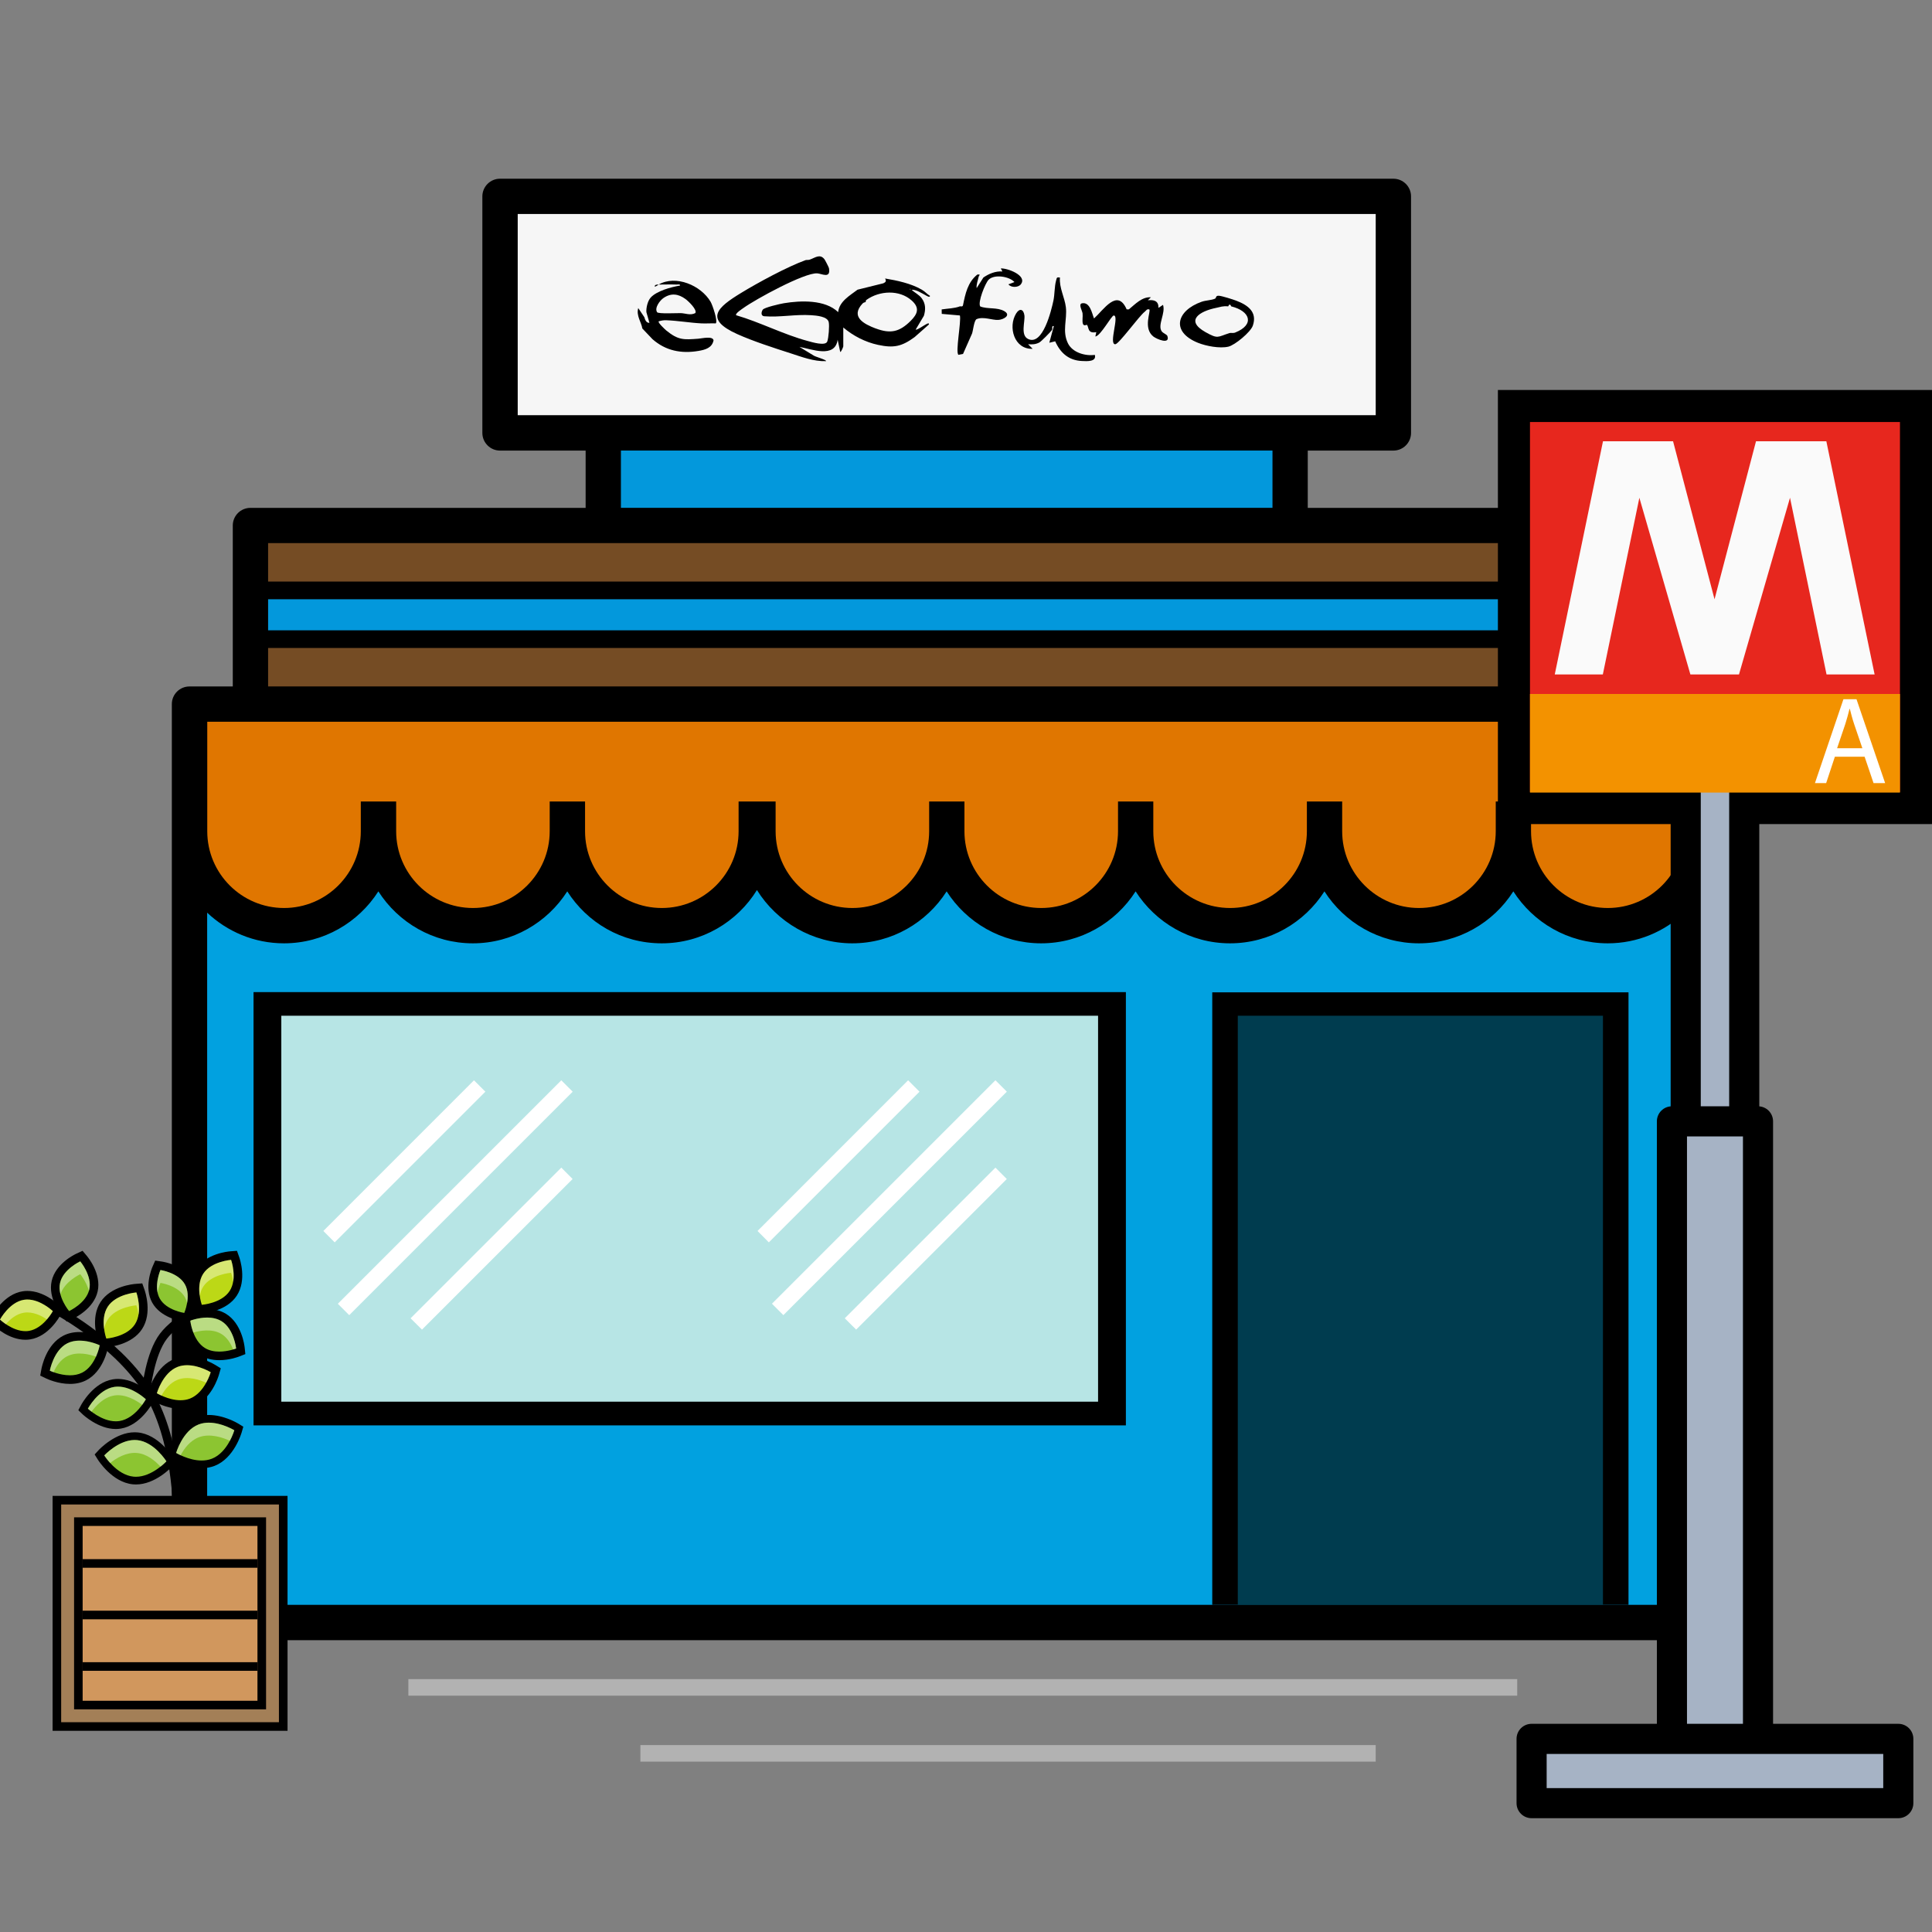 <?xml version="1.0" encoding="UTF-8"?><svg id="Livello_1" xmlns="http://www.w3.org/2000/svg" viewBox="0 0 512 512"><rect x="0" y="0" width="512" height="512" fill="#808080" stroke="none"/><path d="m451.11,181.92h-11.46v-42.65c0-2.6-2.09-4.68-4.68-4.68h-88.4v-15.18h22.69c2.6,0,4.68-2.11,4.68-4.68v-62.69c0-2.58-2.09-4.68-4.68-4.68h-236.75c-2.58,0-4.68,2.11-4.68,4.68v62.69c0,2.58,2.11,4.68,4.68,4.68h22.69v15.18h-88.84c-2.58,0-4.67,2.09-4.67,4.68v42.65h-11.48c-2.58,0-4.67,2.09-4.67,4.67v243.4c0,2.58,2.09,4.67,4.67,4.67h400.89c2.6,0,4.68-2.09,4.68-4.67v-243.4c0-2.58-2.09-4.67-4.68-4.67Z" style="stroke-width:0px;"/><path d="m426.09,249.99c-10.51,0-19.76-5.51-25.04-13.77-5.28,8.26-14.51,13.77-25.02,13.77s-19.76-5.51-25.04-13.77c-5.28,8.26-14.51,13.77-25.02,13.77s-19.74-5.51-25.02-13.77c-5.28,8.26-14.53,13.77-25.04,13.77s-19.76-5.51-25.04-13.77c-5.28,8.26-14.51,13.77-25.02,13.77s-20-5.67-25.25-14.12c-5.23,8.46-14.58,14.12-25.23,14.12s-19.76-5.51-25.04-13.77c-5.28,8.26-14.51,13.77-25.02,13.77s-19.76-5.51-25.04-13.77c-5.28,8.26-14.51,13.77-25.02,13.77-7.88,0-15.04-3.11-20.35-8.12v183.43h391.52v-183.43c-5.32,5.02-12.46,8.12-20.34,8.12Z" style="fill:#01a1e0; stroke-width:0px;"/><rect x="137.2" y="56.71" width="227.38" height="53.32" style="fill:#f6f6f6; stroke-width:0px;"/><rect x="164.55" y="119.4" width="172.67" height="15.18" style="fill:#0398dc; stroke-width:0px;"/><rect x="71.05" y="143.93" width="359.24" height="10.19" style="fill:#754c24; stroke-width:0px;"/><rect x="71.05" y="158.81" width="359.24" height="8.23" style="fill:#0398dc; stroke-width:0px;"/><rect x="71.05" y="171.72" width="359.24" height="10.19" style="fill:#754c24; stroke-width:0px;"/><path d="m446.43,191.27v29.02c0,11.21-9.12,20.34-20.34,20.34s-20.35-9.12-20.35-20.34v-7.88h-9.35v7.88c0,11.21-9.14,20.34-20.35,20.34s-20.35-9.12-20.35-20.34v-7.88h-9.35v7.88c0,11.21-9.14,20.34-20.35,20.34s-20.35-9.12-20.35-20.34v-7.88h-9.35v7.88c0,11.21-9.12,20.34-20.35,20.34s-20.35-9.12-20.35-20.34v-7.88h-9.35v7.88c0,11.21-9.12,20.34-20.35,20.34s-20.34-9.12-20.34-20.34v-7.88h-9.81v7.88c0,11.21-9.12,20.34-20.35,20.34s-20.34-9.12-20.34-20.34v-7.88h-9.37v7.88c0,11.21-9.12,20.34-20.34,20.34s-20.35-9.12-20.35-20.34v-7.88h-9.37v7.88c0,11.21-9.12,20.34-20.34,20.34s-20.35-9.12-20.35-20.34v-29.02h391.52Z" style="fill:#e07600; stroke-width:0px;"/><rect x="67.19" y="262.92" width="231.18" height="114.82" style="stroke-width:0px;"/><rect x="321.26" y="262.98" width="110.31" height="162.32" style="stroke-width:0px;"/><rect x="328.03" y="269.18" width="96.77" height="156.11" style="fill:#003c4f; stroke-width:0px;"/><rect x="74.55" y="269.18" width="216.45" height="102.28" style="fill:#b7e5e5; stroke-width:0px;"/><path d="m219.69,71.1c.49,2.85-1.92,1.41-3.12,1.34-3.41-.21-16.35,6.88-19.51,9.15-.4.29-2.3,1.5-1.97,1.95,6.32,1.84,12.67,5.15,18.98,6.83,1.04.28,4.67,1.41,5.16.14.36-.92.61-4.19.39-5.15-.34-1.53-3.32-1.74-4.66-1.83-4.12-.28-8.31.61-12.44.28-.93-.09-.79-1.14-.38-1.74s4.63-1.55,5.59-1.71c4.48-.74,10.93-.99,14.39,2.36.3-2.85,3.08-4.38,5.14-5.95l6.82-1.69c.7-.31.83-.59.48-1.28,3.24.55,6.84,1.3,9.73,2.97.98.57,1.3,1.12,2.16,1.63-.01.64-1.12-.16-1.35-.27-1.1-.55-2.15-1.34-3.51-1.35.85.85,1.95,1.27,2.7,2.3,1.04,1.43,1.04,2.95.55,4.61l-2.17,3.64c.26.26,2.31-1.2,2.78-1.41.24-.11.79-.47.73.06l-3.8,3.36c-3.43,2.5-5.53,2.95-9.71,2.05-3.36-.72-6.59-2.39-9.19-4.6v5c0,.08-.51,1.48-.81,1.49l-.68-3.25c-.72,5.01-6.9,2.48-10.13,1.9l3.78,2.3c.31.28,3.61,1.18,3.25,1.48-3.22.11-6.37-1.11-9.4-2.09-4.39-1.41-9.96-3.21-14.11-5.08-8.84-3.98-5.26-7.08.99-10.89,4.52-2.76,12.22-6.93,17.11-8.71.21-.08.71,0,1.08-.12,1.44-.49,2.71-1.65,3.91-.14.2.25,1.18,2.16,1.23,2.42Zm21.49,5.41v.27c.18-.09.18-.18,0-.27Zm-9.05,10.55c3.86,1.44,6.25.92,9.2-2.02,1.88-1.87,2.46-3.47.26-5.42-3.26-2.9-8.54-2.61-11.98-.14-.24.18-.17.53-.19.55-.09.08-.53.08-.82.39-3.3,3.53.3,5.44,3.52,6.65Z" style="stroke-width:0px;"/><path d="m188.34,80.02c.48.82,1.94,5.09,1.35,5.68-1.25-.05-2.53.06-3.79,0-3.04-.15-6.25-.72-9.32-.83-.73-.03-1.34.08-2.03.29-.25.35,1.67,2.13,2.03,2.43,3.19,2.6,4.62,2.46,8.51,2.17.92-.07,3.81-.78,4.01.44-.41,2.01-2.22,2.5-4.01,2.8-4.54.77-8.66-.03-12.17-3.11l-2.7-2.84c-.23-1.63-1.67-3.39-1.08-5.41l1.62,2.43c.18.68.51,1.53,1.35,1.49l-.81-2.84c-.08-1.15.32-2.89,1.08-3.79,1.56-1.82,5.54-2.88,7.84-3.25.06-.47-.61-.25-.94-.27-1.57-.06-3.16,0-4.73,0,4.52-2.62,11.21.19,13.79,4.6Zm-4.08,2.95c.59-.88-1.89-3.21-2.59-3.72-1.92-1.4-3.82-1.66-5.85-.27-.95.65-2.44,2.63-1.68,3.76.32.48,5.28.22,6.24.24,1.27.03,2.55.68,3.89-.01Z" style="stroke-width:0px;"/><path d="m174.01,75.42h.54c-.31.18-.6.49-1.08.54.24-.77.24-.24.54-.54Z" style="stroke-width:0px;"/><path d="m254.39,81.19c.19-.07.67.2.81-.28.62-3.04,1.25-6.14,3.82-8.16,1.05-.08.41.17.3.7-.19.97-.61,1.89-.5,2.91l1.79-2.82c1.48-1.01,3.22-1.73,5.03-1.6l-.41-.8c1.67-.13,7.19,1.89,5.26,4.25-.67.82-2.55.89-3.25-.04l1.6-.6c-1.39-1.52-5.34-2.14-6.85-.62-.89.9-2.94,6.01-2.22,7.08,1.95.77,4.5.16,6.38,1.25s-.19,2.23-1.58,2.32c-1.68.1-3.94-.98-5.79-.2-.68.45-.89,3.05-1.19,3.84l-2.38,5.38-1.21.23c-.87-.57.78-8.84.38-10.43l-4.81-.42-.02-1.18c1.62-.25,3.34-.25,4.82-.81Z" style="stroke-width:0px;"/><path d="m323.08,78.38c.87.09,3.59.94,4.53,1.3,3.04,1.15,5.66,2.98,4.4,6.63-.6,1.72-4.76,5.16-6.49,5.56-2.29.53-5.9-.16-8.06-1.03-7.24-2.93-5.66-8.52.98-10.87,1.14-.4,2.5-.37,3.54-.81.41-.17.09-.88,1.1-.78Zm2.41,2.81c-1.47-.14-2.03.16-3.21.4-4.24.86-8.39,3.29-2.81,6.43,3.4,1.91,3.15,1.25,6.39.24.39-.12.88.11,1.5-.14,5.2-2.09,3.98-5.68-1.07-6.93-.07-.02-.16-.65-.59-.4l-.21.4Z" style="stroke-width:0px;"/><path d="m305,78.78l-.8.8c1.66-.19,2.85.18,2.81,2.01l1.2-.8c.74,2.17-1.5,5.33-.36,6.99.39.57,1.37.81,1.53,1.29.75,2.3-2.81.83-3.73.11-2.79-2.19-.61-6.69-1.06-7.18-.7-.18-.8.29-1.21.6-1.57,1.2-6.86,8.62-7.83,8.63-1.8.03,1.17-7.64-.4-7.62-.6,0-3.47,5.42-4.87,5.57l.25-1.16c-2.39.44-1.91-1.26-2.47-1.94-.06-.07-.87.47-1.09-.31s.03-1.85-.08-2.74c-.09-.67-1.16-2.45-.16-2.65,2.15-.42,2.66,2.7,3.2,4.02,2.55-2.3,6.19-8.09,8.65-2.41h.58c1.69-1.38,3.46-3.35,5.84-3.21Z" style="stroke-width:0px;"/><path d="m280.9,73.56c-.25,2.67,1.28,5.33,1.57,7.88.37,3.27-1.03,6.28.53,9.51,1.2,2.49,4.6,3.45,7.14,3.1.5,1.82-1.99,1.7-3.43,1.62-3.49-.17-5.69-2.12-7.07-5.22l-1.56.38,1.2-4.42c-.71-.13-.24.69-.52,1.07-.4.55-2.84,3.04-3.34,3.29-1,.51-1.85.53-2.96.46l1.2,1.2c-4.87.23-6.6-5.79-4.36-9.38.92-1.47,1.96-1.1,2.18.53s-1.11,5.24.97,6.25c3.92,1.91,6.19-7.67,6.72-10.16.35-1.64.26-3.73.71-5.34.2-.71.12-.93,1-.78Z" style="stroke-width:0px;"/><rect x="78.77" y="315.27" width="83.75" height="4.27" transform="translate(-189.1 178.28) rotate(-45)" style="fill:#fff; stroke-width:0px;"/><polygon points="148.75 309.43 108.81 349.36 111.83 352.36 151.75 312.45 148.75 309.43" style="fill:#fff; stroke-width:0px;"/><polygon points="125.61 286.29 85.69 326.22 88.7 329.24 128.63 289.31 125.61 286.29" style="fill:#fff; stroke-width:0px;"/><rect x="193.83" y="315.27" width="83.75" height="4.27" transform="translate(-155.41 259.63) rotate(-45)" style="fill:#fff; stroke-width:0px;"/><polygon points="263.8 309.43 223.87 349.36 226.89 352.36 266.81 312.45 263.8 309.43" style="fill:#fff; stroke-width:0px;"/><polygon points="240.66 286.29 200.75 326.22 203.75 329.24 243.68 289.31 240.66 286.29" style="fill:#fff; stroke-width:0px;"/><path d="m46.96,401.14s.24-19.97-8.18-33.04c-8.42-13.07-24.88-21.52-24.88-21.52" style="fill:none; stroke:#000; stroke-miterlimit:10; stroke-width:2.28px;"/><path d="m54.62,345.89s-7.76,3.56-11.32,8.24c-3.56,4.67-4.51,13.97-4.51,13.97" style="fill:none; stroke:#000; stroke-miterlimit:10; stroke-width:2.28px;"/><rect x="15.08" y="397.56" width="59.98" height="59.99" style="fill:#a37f57; stroke-width:0px;"/><path d="m73.92,398.7v57.71H16.21v-57.71h57.71m2.28-2.28H13.94v62.26h62.26v-62.26h0Z" style="stroke-width:0px;"/><rect x="20.76" y="403.25" width="48.6" height="48.6" style="fill:#d1975d; stroke-width:0px;"/><path d="m68.23,404.39v46.33H21.9v-46.33h46.33m2.28-2.28H19.63v50.88h50.88v-50.88h0Z" style="stroke-width:0px;"/><line x1="68.23" y1="414.33" x2="21.9" y2="414.33" style="fill:none; stroke:#000; stroke-miterlimit:10; stroke-width:2.28px;"/><line x1="68.23" y1="427.99" x2="21.9" y2="427.99" style="fill:none; stroke:#000; stroke-miterlimit:10; stroke-width:2.28px;"/><line x1="68.23" y1="441.64" x2="21.9" y2="441.64" style="fill:none; stroke:#000; stroke-miterlimit:10; stroke-width:2.28px;"/><path d="m36.03,392.38c-.24,0-.48-.01-.72-.03-5-.48-8.4-5.88-8.54-6.11l-.41-.66.53-.57c.17-.18,4.13-4.41,8.82-4.41.24,0,.48.01.72.03,5,.48,8.4,5.88,8.54,6.11l.41.66-.53.57c-.17.18-4.13,4.41-8.82,4.41h0Z" style="fill:#8cc531; stroke-width:0px;"/><path d="m35.7,381.61c.21,0,.42,0,.63.03,4.55.44,7.77,5.63,7.77,5.63,0,0-3.78,4.09-8.07,4.09-.21,0-.42,0-.63-.03-4.55-.44-7.77-5.63-7.77-5.63,0,0,3.78-4.09,8.07-4.09m0-2.04c-5.13,0-9.39,4.55-9.57,4.74l-1.05,1.14.82,1.32c.15.25,3.82,6.06,9.31,6.59.27.03.55.04.82.04,5.13,0,9.39-4.55,9.57-4.74l1.05-1.14-.82-1.32c-.15-.25-3.82-6.06-9.31-6.59-.27-.03-.55-.04-.82-.04h0Z" style="stroke-width:0px;"/><g style="opacity:.4;"><path d="m42.54,388.68c-1.38-1.51-3.57-3.37-6.21-3.62-2.84-.27-5.52,1.37-7.14,2.65-.99-1.09-1.56-2.01-1.56-2.01,0,0,4.15-4.49,8.7-4.06,4.55.44,7.77,5.63,7.77,5.63,0,0-.59.64-1.56,1.41Z" style="fill:#fff; stroke-width:0px;"/></g><path d="m53.45,388.07c-3.73,0-7.16-2.07-7.3-2.16l-.66-.4.21-.75c.07-.26,1.88-6.39,6.55-8.21.93-.36,1.97-.55,3.08-.55,3.73,0,7.16,2.07,7.3,2.16l.66.4-.21.75c-.07.26-1.88,6.39-6.55,8.21-.93.36-1.97.55-3.08.55Z" style="fill:#8cc531; stroke-width:0px;"/><path d="m55.33,377.02c3.48,0,6.77,2.01,6.77,2.01,0,0-1.68,5.88-5.94,7.54-.88.34-1.8.48-2.71.48-3.48,0-6.77-2.01-6.77-2.01,0,0,1.68-5.88,5.94-7.54.88-.34,1.8-.48,2.71-.48m0-2.04c-1.24,0-2.4.21-3.45.62-5.14,2-7.08,8.6-7.16,8.88l-.43,1.49,1.32.81c.15.09,3.82,2.3,7.83,2.3,1.24,0,2.4-.21,3.45-.62,5.14-2,7.08-8.6,7.16-8.88l.43-1.49-1.32-.81c-.15-.09-3.82-2.3-7.83-2.3h0Z" style="stroke-width:0px;"/><g style="opacity:.4;"><path d="m52.62,380.92c-2.28.89-3.82,2.98-4.76,4.74-.74-.34-1.18-.62-1.18-.62,0,0,1.68-5.88,5.94-7.54,4.26-1.66,9.48,1.53,9.48,1.53,0,0-.36,1.27-1.18,2.8-1.78-.83-5.28-2.09-8.3-.91Z" style="fill:#fff; stroke-width:0px;"/></g><path d="m47.84,372.21c-3.5,0-6.72-1.94-6.85-2.02l-.74-.45.24-.83c.07-.24,1.76-6,6.18-7.72.89-.35,1.87-.52,2.92-.52,3.5,0,6.72,1.94,6.85,2.02l.74.45-.24.83c-.07.24-1.76,6-6.18,7.72-.89.35-1.87.52-2.92.52h0Z" style="fill:#bcd816; stroke-width:0px;"/><path d="m49.58,361.8c3.22,0,6.26,1.86,6.26,1.86,0,0-1.56,5.44-5.5,6.98-.81.32-1.67.44-2.51.44-3.22,0-6.26-1.86-6.26-1.86,0,0,1.56-5.44,5.5-6.98.81-.32,1.67-.44,2.51-.44m0-2.28c-1.19,0-2.31.2-3.33.6-4.85,1.89-6.67,7.8-6.86,8.47l-.48,1.67,1.48.9c.37.22,3.69,2.19,7.45,2.19,1.19,0,2.31-.2,3.33-.6,4.85-1.89,6.67-7.8,6.86-8.47l.48-1.67-1.48-.9c-.37-.22-3.69-2.19-7.45-2.19h0Z" style="stroke-width:0px;"/><g style="opacity:.4;"><path d="m47.07,365.66c-2.02.79-3.41,2.6-4.29,4.18-.75-.34-1.21-.62-1.21-.62,0,0,1.56-5.44,5.5-6.98,3.94-1.54,8.77,1.41,8.77,1.41,0,0-.37,1.29-1.21,2.79-1.68-.77-4.83-1.86-7.56-.79Z" style="fill:#fff; stroke-width:0px;"/></g><path d="m27.09,355.12c-.08-.23-1.97-5.66.51-9.46,2.48-3.81,8.21-4.27,8.45-4.29l.86-.06.29.82c.08.23,1.97,5.66-.51,9.46-2.48,3.81-8.21,4.27-8.45,4.29l-.86.06-.29-.82Z" style="fill:#bcd816; stroke-width:0px;"/><path d="m36.14,342.51s1.81,5.08-.39,8.46-7.58,3.77-7.58,3.77c0,0-1.81-5.08.39-8.46,2.2-3.38,7.58-3.77,7.58-3.77m1.56-2.4l-1.73.13c-.67.05-6.59.6-9.32,4.8-2.74,4.2-.85,9.84-.63,10.47l.58,1.63,1.73-.13c.67-.05,6.59-.6,9.32-4.8,2.74-4.2.85-9.84.63-10.47l-.58-1.63h0Z" style="stroke-width:0px;"/><g style="opacity:.4;"><path d="m36.14,345.92s-5.38.39-7.58,3.77c-.52.79-.81,1.68-.96,2.57-.25-1.76-.25-4.13.96-5.98,2.2-3.38,7.58-3.77,7.58-3.77,0,0,1.06,2.98.57,5.89-.2-1.44-.57-2.48-.57-2.48Z" style="fill:#fff; stroke-width:0px;"/></g><path d="m52.4,346.17c-.08-.22-1.93-5.52.5-9.24,2.42-3.72,8.02-4.17,8.25-4.19l.86-.06.29.82c.08.22,1.92,5.52-.5,9.24-2.42,3.72-8.02,4.17-8.25,4.19l-.86.06-.29-.82Z" style="fill:#bcd816; stroke-width:0px;"/><path d="m61.24,333.88s1.76,4.95-.38,8.24c-2.14,3.29-7.38,3.67-7.38,3.67,0,0-1.76-4.95.38-8.24,2.14-3.29,7.38-3.67,7.38-3.67m1.56-2.4l-1.73.13c-.65.05-6.44.58-9.12,4.7-2.68,4.12-.84,9.63-.62,10.24l.58,1.63,1.73-.13c.65-.05,6.44-.58,9.12-4.7,2.68-4.12.84-9.63.62-10.24l-.58-1.63h0Z" style="stroke-width:0px;"/><g style="opacity:.4;"><path d="m61.24,337.3s-5.24.38-7.38,3.67c-.49.76-.78,1.61-.93,2.46-.25-1.72-.26-4.05.93-5.88,2.14-3.29,7.38-3.67,7.38-3.67,0,0,1.04,2.93.55,5.78-.2-1.38-.55-2.36-.55-2.36Z" style="fill:#fff; stroke-width:0px;"/></g><path d="m58.12,359.33c-1.69,0-3.16-.37-4.37-1.1-3.79-2.31-4.42-7.88-4.44-8.12l-.09-.86.81-.32c.09-.04,2.32-.9,4.88-.9,1.69,0,3.16.37,4.37,1.1,3.79,2.31,4.42,7.88,4.44,8.12l.09.86-.81.32c-.09.04-2.32.9-4.88.9h0Z" style="fill:#8cc531; stroke-width:0px;"/><path d="m54.9,349.17c1.27,0,2.61.23,3.78.94,3.35,2.04,3.9,7.26,3.9,7.26,0,0-2.09.82-4.47.82-1.27,0-2.61-.23-3.78-.94-3.35-2.04-3.9-7.26-3.9-7.26,0,0,2.09-.82,4.47-.82m0-2.28c-2.73,0-5.04.88-5.3.98l-1.61.63.18,1.72c.07.65.79,6.42,4.98,8.97,1.39.84,3.05,1.27,4.96,1.27,2.73,0,5.04-.88,5.3-.98l1.61-.63-.18-1.72c-.07-.65-.79-6.42-4.98-8.97-1.39-.84-3.05-1.27-4.96-1.27h0Z" style="stroke-width:0px;"/><g style="opacity:.4;"><path d="m58.68,353.52c-2.53-1.54-5.92-.83-7.45-.38-.64-1.68-.8-3.15-.8-3.15,0,0,4.89-1.92,8.25.12s3.9,7.26,3.9,7.26c0,0-.3.12-.8.26-.57-1.49-1.53-3.15-3.1-4.11Z" style="fill:#fff; stroke-width:0px;"/></g><path d="m48.67,349.07c-.22-.03-5.34-.81-7.33-4.4s.05-8.35.14-8.55l.35-.79.86.12c.22.03,5.34.81,7.33,4.4,2,3.59-.05,8.35-.14,8.55l-.35.79-.86-.12Z" style="fill:#8cc531; stroke-width:0px;"/><path d="m42.52,336.57s4.76.69,6.5,3.83-.19,7.54-.19,7.54c0,0-4.76-.69-6.5-3.83-1.74-3.14.19-7.54.19-7.54m-1.39-2.5l-.7,1.59c-.24.56-2.32,5.55-.09,9.56,2.23,4.01,7.57,4.89,8.17,4.98l1.72.25.7-1.59c.24-.56,2.32-5.55.09-9.56-2.23-4.01-7.57-4.89-8.17-4.98l-1.72-.25h0Z" style="stroke-width:0px;"/><g style="opacity:.4;"><path d="m49.02,343.81c-1.74-3.14-6.5-3.83-6.5-3.83,0,0-.49,1.11-.75,2.61-.63-2.87.75-6.03.75-6.03,0,0,4.76.69,6.5,3.83.87,1.56.83,3.44.56,4.93-.11-.52-.3-1.03-.56-1.52Z" style="fill:#fff; stroke-width:0px;"/></g><path d="m17.45,348.18c-.15-.17-3.57-4.3-2.64-8.44.93-4.14,5.78-6.41,5.98-6.51l.79-.36.56.66c.15.17,3.57,4.3,2.64,8.44-.93,4.14-5.78,6.41-5.98,6.51l-.79.36-.56-.66Z" style="fill:#8cc531; stroke-width:0px;"/><path d="m21.26,334.27s3.21,3.82,2.4,7.46c-.81,3.64-5.35,5.72-5.35,5.72,0,0-3.21-3.82-2.4-7.46.81-3.64,5.35-5.72,5.35-5.72m.62-2.79l-1.57.72c-.57.26-5.59,2.69-6.62,7.29-1.03,4.61,2.48,8.94,2.88,9.42l1.12,1.33,1.57-.72c.57-.26,5.59-2.69,6.62-7.29,1.03-4.61-2.48-8.94-2.88-9.42l-1.12-1.33h0Z" style="stroke-width:0px;"/><g style="opacity:.4;"><path d="m23.56,342.12c-.63-2.46-2.29-4.44-2.29-4.44,0,0-4.2,1.93-5.24,5.33-.25-.96-.34-2-.11-3.02.81-3.64,5.35-5.72,5.35-5.72,0,0,3.21,3.82,2.4,7.46-.03.13-.07.27-.11.4Z" style="fill:#fff; stroke-width:0px;"/></g><path d="m30.69,377.68c-4.23,0-7.94-3.49-8.1-3.63l-.56-.53.37-.68c.12-.23,3-5.53,7.68-6.28.38-.06.78-.09,1.17-.09,4.23,0,7.95,3.49,8.1,3.63l.56.53-.37.68c-.12.23-3,5.53-7.69,6.28-.38.06-.78.09-1.17.09h0Z" style="fill:#8cc531; stroke-width:0px;"/><path d="m31.25,367.47c3.87,0,7.4,3.35,7.4,3.35,0,0-2.71,5.07-6.95,5.76-.34.05-.68.08-1.01.08-3.87,0-7.4-3.35-7.4-3.35,0,0,2.71-5.07,6.95-5.76.34-.05.68-.08,1.01-.08m0-2.04c-.45,0-.9.04-1.34.11-5.18.84-8.29,6.57-8.42,6.81l-.73,1.37,1.12,1.07c.17.16,4.17,3.91,8.8,3.91.45,0,.9-.04,1.34-.11,5.18-.84,8.29-6.57,8.42-6.81l.73-1.37-1.12-1.07c-.17-.16-4.17-3.91-8.8-3.91h0Z" style="stroke-width:0px;"/><g style="opacity:.4;"><path d="m30.24,369.83c-2.74.44-4.85,2.72-5.99,4.28-.61-.46-.96-.8-.96-.8,0,0,2.71-5.07,6.95-5.76,4.24-.69,8.41,3.27,8.41,3.27,0,0-.34.63-.96,1.48-1.47-1.12-4.44-2.96-7.45-2.48Z" style="fill:#fff; stroke-width:0px;"/></g><path d="m18.55,365.61c-3.02,0-5.72-1.29-5.84-1.34l-.78-.38.15-.85c.04-.24,1.12-5.97,5.23-8.07,1.09-.55,2.35-.83,3.76-.83,3.02,0,5.72,1.29,5.84,1.34l.78.38-.15.85c-.04.24-1.12,5.97-5.23,8.07-1.09.55-2.35.83-3.76.83h0Z" style="fill:#8cc531; stroke-width:0px;"/><path d="m21.08,355.28c2.79,0,5.34,1.23,5.34,1.23,0,0-.98,5.39-4.63,7.25-1.03.52-2.15.71-3.25.71-2.79,0-5.34-1.23-5.34-1.23,0,0,.98-5.39,4.63-7.25,1.03-.52,2.15-.71,3.25-.71m0-2.28c-1.59,0-3.03.32-4.28.96-4.52,2.31-5.71,8.21-5.83,8.88l-.31,1.71,1.56.75c.31.15,3.11,1.45,6.33,1.45,1.59,0,3.03-.32,4.28-.96,4.52-2.31,5.71-8.21,5.83-8.88l.31-1.71-1.56-.75c-.31-.15-3.11-1.45-6.33-1.45h0Z" style="stroke-width:0px;"/><g style="opacity:.4;"><path d="m17.83,359.4c-1.79.91-2.94,2.68-3.64,4.24-.61-.22-.98-.4-.98-.4,0,0,.98-5.39,4.63-7.25,3.65-1.86,8.59.52,8.59.52,0,0-.25,1.4-.98,3.02-1.62-.59-4.95-1.47-7.61-.12Z" style="fill:#fff; stroke-width:0px;"/></g><path d="m6.75,353.91c-3.94,0-7.39-3.24-7.53-3.38l-.63-.6.41-.76c.11-.21,2.79-5.12,7.16-5.82.35-.06.72-.09,1.09-.09,3.94,0,7.39,3.24,7.53,3.38l.63.6-.41.76c-.11.21-2.79,5.12-7.16,5.82-.35.06-.72.09-1.09.09h0Z" style="fill:#bcd816; stroke-width:0px;"/><path d="m7.25,344.39c3.53,0,6.75,3.07,6.75,3.07,0,0-2.48,4.62-6.34,5.24-.3.05-.61.07-.91.07-3.53,0-6.75-3.07-6.75-3.07,0,0,2.48-4.62,6.34-5.24.3-.05.61-.07.91-.07m0-2.28c-.43,0-.86.03-1.27.1-4.84.77-7.68,5.83-7.99,6.41l-.82,1.53,1.25,1.2c.4.38,4,3.7,8.32,3.7.43,0,.86-.03,1.27-.1,4.84-.77,7.68-5.83,7.99-6.41l.82-1.53-1.25-1.2c-.4-.38-4-3.7-8.32-3.7h0Z" style="stroke-width:0px;"/><g style="opacity:.4;"><path d="m6.34,347.88c-2.03.32-3.68,1.75-4.78,3.04C.6,350.27,0,349.7,0,349.7c0,0,2.48-4.62,6.34-5.24,3.87-.62,7.66,3,7.66,3,0,0-.56,1.04-1.56,2.2-1.46-.99-3.77-2.15-6.1-1.78Z" style="fill:#fff; stroke-width:0px;"/></g><line x1="108.22" y1="447.18" x2="402.08" y2="447.18" style="stroke:#b2b2b2; stroke-miterlimit:10; stroke-width:4.39px;"/><line x1="169.71" y1="464.66" x2="364.58" y2="464.66" style="stroke:#b2b2b2; stroke-miterlimit:10; stroke-width:4.39px;"/><rect x="396.96" y="103.35" width="115.04" height="115.04" style="stroke-width:0px;"/><rect x="446.73" y="158.82" width="15.51" height="145.65" style="fill:#a6b3c5; stroke-width:0px;"/><path d="m462.24,308.46h-15.51c-2.21,0-3.99-1.78-3.99-3.99v-145.65c0-2.2,1.78-3.99,3.99-3.99h15.51c2.21,0,3.99,1.79,3.99,3.99v145.65c0,2.21-1.78,3.99-3.99,3.99Zm-11.52-7.98h7.53v-137.67h-7.53v137.67Z" style="stroke-width:0px;"/><rect x="443.08" y="297.17" width="22.81" height="173.38" style="fill:#a6b3c5; stroke-width:0px;"/><path d="m465.89,474.54h-22.81c-2.21,0-3.99-1.78-3.99-3.99v-173.38c0-2.21,1.78-3.99,3.99-3.99h22.81c2.21,0,3.99,1.78,3.99,3.99v173.38c0,2.21-1.78,3.99-3.99,3.99Zm-18.82-7.98h14.83v-165.4h-14.83v165.4Z" style="stroke-width:0px;"/><rect x="405.89" y="460.82" width="97.19" height="17.03" style="fill:#a6b3c5; stroke-width:0px;"/><path d="m503.07,481.84h-97.18c-2.21,0-3.99-1.78-3.99-3.99v-17.03c0-2.21,1.78-3.99,3.99-3.99h97.18c2.21,0,3.99,1.78,3.99,3.99v17.03c0,2.21-1.78,3.99-3.99,3.99Zm-93.19-7.98h89.2v-9.05h-89.2v9.05Z" style="stroke-width:0px;"/><rect x="405.46" y="111.84" width="98.05" height="98.05" style="fill:#e7271e; stroke-width:0px;"/><path d="m424.81,116.94h18.57l10.99,41.87,10.99-41.87h18.64l12.79,61.79h-12.74l-9.68-46.82-13.52,46.82h-12.88l-13.52-46.82-9.68,46.82h-12.74" style="fill:#fafafa; stroke-width:0px;"/><rect x="405.46" y="183.91" width="98.05" height="26.13" style="fill:#f39200; stroke-width:0px;"/><path d="m486.26,200.54l-2.31,6.99h-2.97l7.55-22.23h3.46l7.59,22.23h-3.07l-2.37-6.99h-7.88Zm7.29-2.24l-2.18-6.4c-.49-1.45-.82-2.77-1.15-4.06h-.07c-.33,1.32-.69,2.67-1.12,4.02l-2.18,6.43h6.7Z" style="fill:#fff; stroke-width:0px;"/></svg>